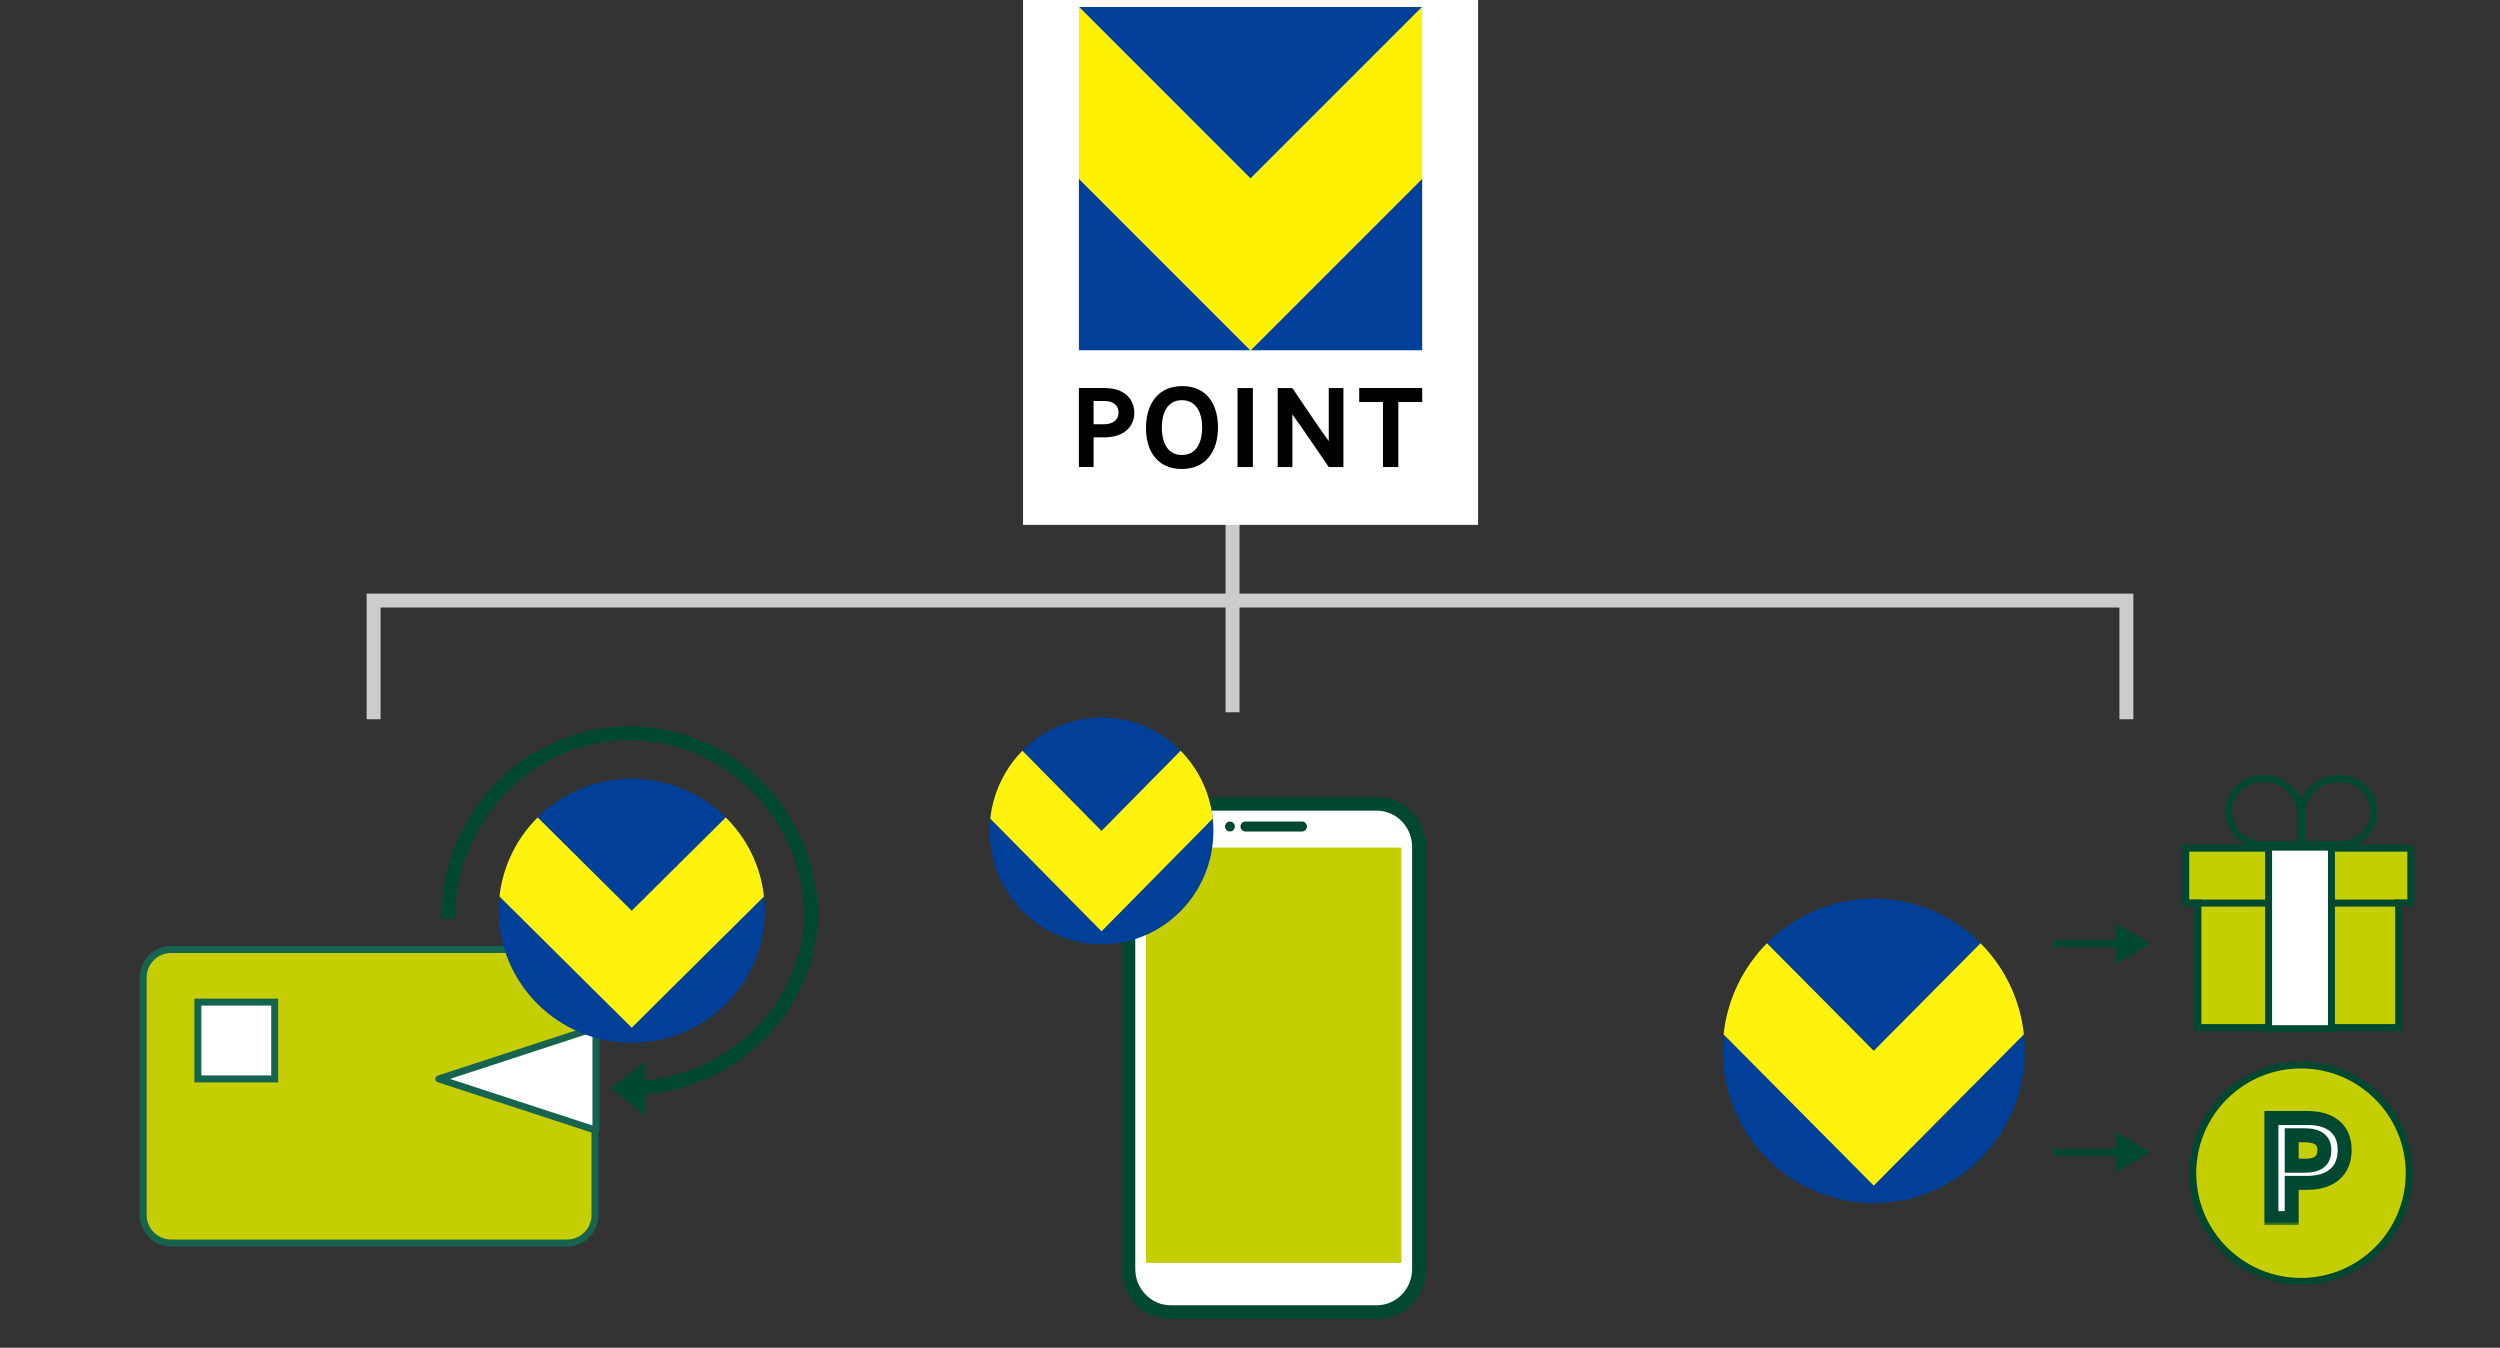 <svg width="358" height="193" viewBox="0 0 358 193" fill="none" xmlns="http://www.w3.org/2000/svg">
<rect x="0" y="0" width="358" height="193" fill="#333333" stroke="none"/>
<g clip-path="url(#clip0_3344_1679)">
<path d="M176.5 65C176.5 84.629 176.5 82.371 176.5 102" stroke="#CCCCCC" stroke-width="2"/>
<path d="M53.5 103V86H304.5C304.5 101.205 304.5 87.795 304.5 103" stroke="#CCCCCC" stroke-width="2"/>
<rect width="65.161" height="82.16" transform="translate(146.5 -7)" fill="white"/>
<path d="M158.125 55.564C161.311 55.564 162.432 57.405 162.432 59.145C162.432 60.757 161.311 62.623 158.138 62.63H156.603V66.873H154.5V55.564H158.125ZM158.055 60.757C159.38 60.757 160.177 60.126 160.177 59.068C160.177 58.578 159.973 57.424 158.125 57.424H156.603V60.757H158.049H158.055Z" fill="black"/>
<path d="M174.411 61.248C174.411 64.631 172.665 67.16 169.244 67.16C165.822 67.16 164.108 64.714 164.108 61.28C164.108 57.845 165.835 55.291 169.295 55.291C172.754 55.291 174.417 57.814 174.417 61.248H174.411ZM172.149 61.203C172.149 59.273 171.41 57.304 169.244 57.304C167.077 57.304 166.37 59.317 166.37 61.203C166.37 63.089 167.02 65.153 169.244 65.153C171.467 65.153 172.149 63.159 172.149 61.203Z" fill="black"/>
<path d="M179.412 66.88H177.214V55.571H179.412V66.88Z" fill="black"/>
<path d="M190.275 66.88C190.275 66.88 185.942 60.489 185.069 59.343V66.88H182.967V55.571H185.069C185.069 55.571 189.402 62.025 190.275 63.165V55.571H192.377V66.88H190.275Z" fill="black"/>
<path d="M200.24 57.565V66.879H198.042V57.565H194.64V55.564H203.661V57.565H200.246H200.24Z" fill="black"/>
<path d="M203.655 50.162V25.581L179.074 50.162H203.655Z" fill="#004098"/>
<path d="M154.5 50.162H179.074L154.5 25.581V50.162Z" fill="#004098"/>
<path d="M203.655 1H154.5L179.074 25.581L203.655 1Z" fill="#004098"/>
<path d="M179.074 25.581L154.5 1V25.581L179.074 50.161L203.655 25.581V1L179.074 25.581Z" fill="#FFF200"/>
<path d="M198.11 189H166.677C163.196 189 160.348 186.095 160.348 182.545V120.455C160.348 116.905 163.196 114.001 166.677 114.001C163.196 114 160.348 116.904 160.348 120.454V182.545C160.348 186.095 163.196 188.999 166.677 188.999H198.11L198.11 189Z" fill="url(#paint0_linear_3344_1679)"/>
<mask id="path-13-outside-1_3344_1679" maskUnits="userSpaceOnUse" x="160.571" y="114.085" width="44" height="75" fill="black">
<rect fill="white" x="160.571" y="114.085" width="44" height="75"/>
<path d="M197.153 187.914H167.633C164.299 187.914 161.571 185.132 161.571 181.733V121.266C161.571 117.866 164.299 115.085 167.633 115.085H197.153C200.488 115.085 203.215 117.867 203.215 121.266V181.734C203.215 185.134 200.487 187.915 197.153 187.915"/>
</mask>
<path d="M197.153 187.914H167.633C164.299 187.914 161.571 185.132 161.571 181.733V121.266C161.571 117.866 164.299 115.085 167.633 115.085H197.153C200.488 115.085 203.215 117.867 203.215 121.266V181.734C203.215 185.134 200.487 187.915 197.153 187.915" fill="white"/>
<path d="M197.153 187.914V186.914H167.633V187.914V188.914H197.153V187.914ZM167.633 187.914V186.914C164.869 186.914 162.571 184.599 162.571 181.733H161.571H160.571C160.571 185.666 163.728 188.914 167.633 188.914V187.914ZM161.571 181.733H162.571V121.266H161.571H160.571V181.733H161.571ZM161.571 121.266H162.571C162.571 118.4 164.87 116.085 167.633 116.085V115.085V114.085C163.729 114.085 160.571 117.332 160.571 121.266H161.571ZM167.633 115.085V116.085H197.153V115.085V114.085H167.633V115.085ZM197.153 115.085V116.085C199.917 116.085 202.215 118.4 202.215 121.266H203.215H204.215C204.215 117.333 201.059 114.085 197.153 114.085V115.085ZM203.215 121.266H202.215V181.734H203.215H204.215V121.266H203.215ZM203.215 181.734H202.215C202.215 184.6 199.917 186.915 197.153 186.915V187.915V188.915C201.058 188.915 204.215 185.668 204.215 181.734H203.215Z" fill="#004831" mask="url(#path-13-outside-1_3344_1679)"/>
<path d="M200.678 121.375H164.11V180.848H200.678V121.375Z" fill="#C5CE00"/>
<path d="M175.43 118.356C175.43 118.75 175.743 119.07 176.13 119.07C176.518 119.07 176.831 118.75 176.831 118.356C176.831 117.961 176.518 117.641 176.13 117.641C175.743 117.641 175.43 117.961 175.43 118.356Z" fill="#004831"/>
<path d="M178.338 117.642C177.952 117.642 177.637 117.963 177.637 118.356C177.637 118.749 177.952 119.071 178.338 119.071H186.45C186.836 119.071 187.151 118.749 187.151 118.356C187.151 117.963 186.836 117.642 186.45 117.642H178.338Z" fill="#004831"/>
<path d="M157.739 135.221C166.587 135.221 173.76 127.953 173.76 118.987C173.76 110.021 166.587 102.753 157.739 102.753C148.891 102.753 141.719 110.021 141.719 118.987C141.719 127.953 148.891 135.221 157.739 135.221Z" fill="#004098"/>
<path d="M146.409 107.505C143.897 110.057 142.215 113.45 141.81 117.229L157.736 133.368L173.663 117.229C173.262 113.445 171.58 110.052 169.063 107.505L157.736 118.983L146.409 107.505Z" fill="#FFF20D"/>
<path d="M81.204 178H24.5C22.291 178 20.5 176.209 20.5 174V139.97C20.5 137.761 22.291 135.97 24.5 135.97H81.204C83.413 135.97 85.204 137.761 85.204 139.97V148.689V160.303V174C85.204 176.209 83.413 178 81.204 178Z" fill="#C5CE00"/>
<path d="M85.204 148.689V139.97C85.204 137.761 83.413 135.97 81.204 135.97H24.5C22.291 135.97 20.5 137.761 20.5 139.97V174C20.5 176.209 22.291 178 24.5 178H81.204C83.413 178 85.204 176.209 85.204 174V160.303M85.204 148.689L78.83 150.564C75.055 151.675 74.983 156.996 78.727 158.207L85.204 160.303M85.204 148.689V160.303M33.348 153.114H33.644C35.853 153.114 37.644 151.323 37.644 149.114V148.818C37.644 146.609 35.853 144.818 33.644 144.818H33.348C31.139 144.818 29.348 146.609 29.348 148.818V149.114C29.348 151.323 31.139 153.114 33.348 153.114Z" stroke="#16634F"/>
<path d="M62.838 154.5L85.338 147.139L85.338 161.861L62.838 154.5Z" fill="white" stroke="#16634F" stroke-linejoin="round"/>
<rect x="28.338" y="143.5" width="11" height="11" fill="white" stroke="#16634F"/>
<path d="M116.174 130.439C116.174 144.489 104.289 155.878 89.629 155.878" stroke="#004831" stroke-width="2"/>
<path d="M116.175 131.545C116.175 116.885 104.538 105 90.183 105C75.828 105 64.19 116.885 64.19 131.545" stroke="#004831" stroke-width="2"/>
<path d="M87.416 155.879L92.393 152.047L92.393 159.71L87.416 155.879Z" fill="#004831"/>
<path d="M90.466 149.325C100.987 149.325 109.515 140.862 109.515 130.424C109.515 119.985 100.987 111.523 90.466 111.523C79.946 111.523 71.418 119.985 71.418 130.424C71.418 140.862 79.946 149.325 90.466 149.325Z" fill="#004098"/>
<path d="M76.996 117.056C74.008 120.026 72.009 123.977 71.526 128.377L90.463 147.167L109.4 128.377C108.924 123.971 106.924 120.021 103.931 117.056L90.463 130.419L76.996 117.056Z" fill="#FFF20D"/>
<g clip-path="url(#clip1_3344_1679)">
<path d="M268.323 172.271C280.268 172.271 289.951 162.516 289.951 150.483C289.951 138.45 280.268 128.695 268.323 128.695C256.378 128.695 246.695 138.45 246.695 150.483C246.695 162.516 256.378 172.271 268.323 172.271Z" fill="#004098"/>
<path d="M253.027 135.073C249.635 138.497 247.365 143.051 246.817 148.123L268.318 169.783L289.819 148.123C289.278 143.044 287.008 138.49 283.609 135.073L268.318 150.477L253.027 135.073Z" fill="#FFF20D"/>
<circle cx="329.5" cy="168" r="15.5" fill="#C5CE00" stroke="#004831"/>
<mask id="path-32-outside-2_3344_1679" maskUnits="userSpaceOnUse" x="323.5" y="158.435" width="14" height="17" fill="black">
<rect fill="white" x="323.5" y="158.435" width="14" height="17"/>
<path d="M330.395 169.385H328.171V174.435H325.262V160.096H330.395C333.699 160.096 335.756 161.613 335.756 164.689C335.756 167.722 333.72 169.385 330.395 169.385ZM328.171 166.933H329.979C331.995 166.933 332.847 166.226 332.847 164.689C332.847 163.317 331.995 162.569 329.979 162.569H328.171V166.933Z"/>
</mask>
<path d="M330.395 169.385H328.171V174.435H325.262V160.096H330.395C333.699 160.096 335.756 161.613 335.756 164.689C335.756 167.722 333.72 169.385 330.395 169.385ZM328.171 166.933H329.979C331.995 166.933 332.847 166.226 332.847 164.689C332.847 163.317 331.995 162.569 329.979 162.569H328.171V166.933Z" fill="white"/>
<path d="M328.171 169.385V168.385H327.171V169.385H328.171ZM328.171 174.435V175.435H329.171V174.435H328.171ZM325.262 174.435H324.262V175.435H325.262V174.435ZM325.262 160.096V159.096H324.262V160.096H325.262ZM328.171 166.933H327.171V167.933H328.171V166.933ZM328.171 162.569V161.569H327.171V162.569H328.171ZM330.395 169.385V168.385H328.171V169.385V170.385H330.395V169.385ZM328.171 169.385H327.171V174.435H328.171H329.171V169.385H328.171ZM328.171 174.435V173.435H325.262V174.435V175.435H328.171V174.435ZM325.262 174.435H326.262V160.096H325.262H324.262V174.435H325.262ZM325.262 160.096V161.096H330.395V160.096V159.096H325.262V160.096ZM330.395 160.096V161.096C331.912 161.096 332.993 161.446 333.679 162.011C334.333 162.55 334.756 163.39 334.756 164.689H335.756H336.756C336.756 162.911 336.151 161.455 334.95 160.467C333.781 159.504 332.182 159.096 330.395 159.096V160.096ZM335.756 164.689H334.756C334.756 165.968 334.337 166.844 333.671 167.416C332.983 168.007 331.903 168.385 330.395 168.385V169.385V170.385C332.212 170.385 333.813 169.931 334.974 168.933C336.158 167.915 336.756 166.443 336.756 164.689H335.756ZM328.171 166.933V167.933H329.979V166.933V165.933H328.171V166.933ZM329.979 166.933V167.933C331.066 167.933 332.061 167.75 332.791 167.171C333.574 166.549 333.847 165.644 333.847 164.689H332.847H331.847C331.847 165.271 331.694 165.488 331.548 165.604C331.347 165.763 330.908 165.933 329.979 165.933V166.933ZM332.847 164.689H333.847C333.847 163.781 333.553 162.918 332.78 162.322C332.06 161.767 331.08 161.569 329.979 161.569V162.569V163.569C330.895 163.569 331.348 163.744 331.559 163.906C331.715 164.027 331.847 164.224 331.847 164.689H332.847ZM329.979 162.569V161.569H328.171V162.569V163.569H329.979V162.569ZM328.171 162.569H327.171V166.933H328.171H329.171V162.569H328.171Z" fill="#004831" mask="url(#path-32-outside-2_3344_1679)"/>
<path d="M308 165L303 162.113L303 167.887L308 165ZM294 165L294 165.5L303.5 165.5L303.5 165L303.5 164.5L294 164.5L294 165Z" fill="#004831"/>
<path d="M308 135.134L303 132.247L303 138.021L308 135.134ZM294 135.134L294 135.634L303.5 135.634L303.5 135.134L303.5 134.634L294 134.634L294 135.134Z" fill="#004831"/>
<path d="M345.229 129.293V121.453H332.599H326.066H313V129.293H314.742V147.149H326.066H332.599H343.487V129.293H345.229Z" fill="#C5CE00" stroke="#004831"/>
<path d="M323.889 111.5H324.324C327.175 111.5 329.486 113.811 329.486 116.662V120.953H323.889C321.278 120.953 319.162 118.837 319.162 116.227C319.162 113.616 321.278 111.5 323.889 111.5Z" stroke="#004831"/>
<path d="M335.212 111.5H334.776C331.926 111.5 329.614 113.811 329.614 116.662V120.953H335.212C337.822 120.953 339.938 118.837 339.938 116.227C339.938 113.616 337.822 111.5 335.212 111.5Z" stroke="#004831"/>
<path d="M314.862 129.322H343.387" stroke="#004831"/>
<rect x="324.862" y="121.307" width="9" height="26" fill="white" stroke="#004831"/>
</g>
</g>
<defs>
<linearGradient id="paint0_linear_3344_1679" x1="160.77" y1="151.349" x2="204.488" y2="151.349" gradientUnits="userSpaceOnUse">
<stop stop-color="#4D4D4D"/>
<stop offset="0.17" stop-color="#505050"/>
<stop offset="0.32" stop-color="#5B5B5B"/>
<stop offset="0.47" stop-color="#6C6C6C"/>
<stop offset="0.6" stop-color="#868686"/>
<stop offset="0.74" stop-color="#A6A6A6"/>
<stop offset="0.87" stop-color="#CECECE"/>
<stop offset="0.99" stop-color="#FCFCFC"/>
<stop offset="1" stop-color="white"/>
</linearGradient>
<clipPath id="clip0_3344_1679">
<rect width="358" height="193" fill="white"/>
</clipPath>
<clipPath id="clip1_3344_1679">
<rect width="100" height="100" fill="white" transform="translate(246 97)"/>
</clipPath>
</defs>
</svg>
